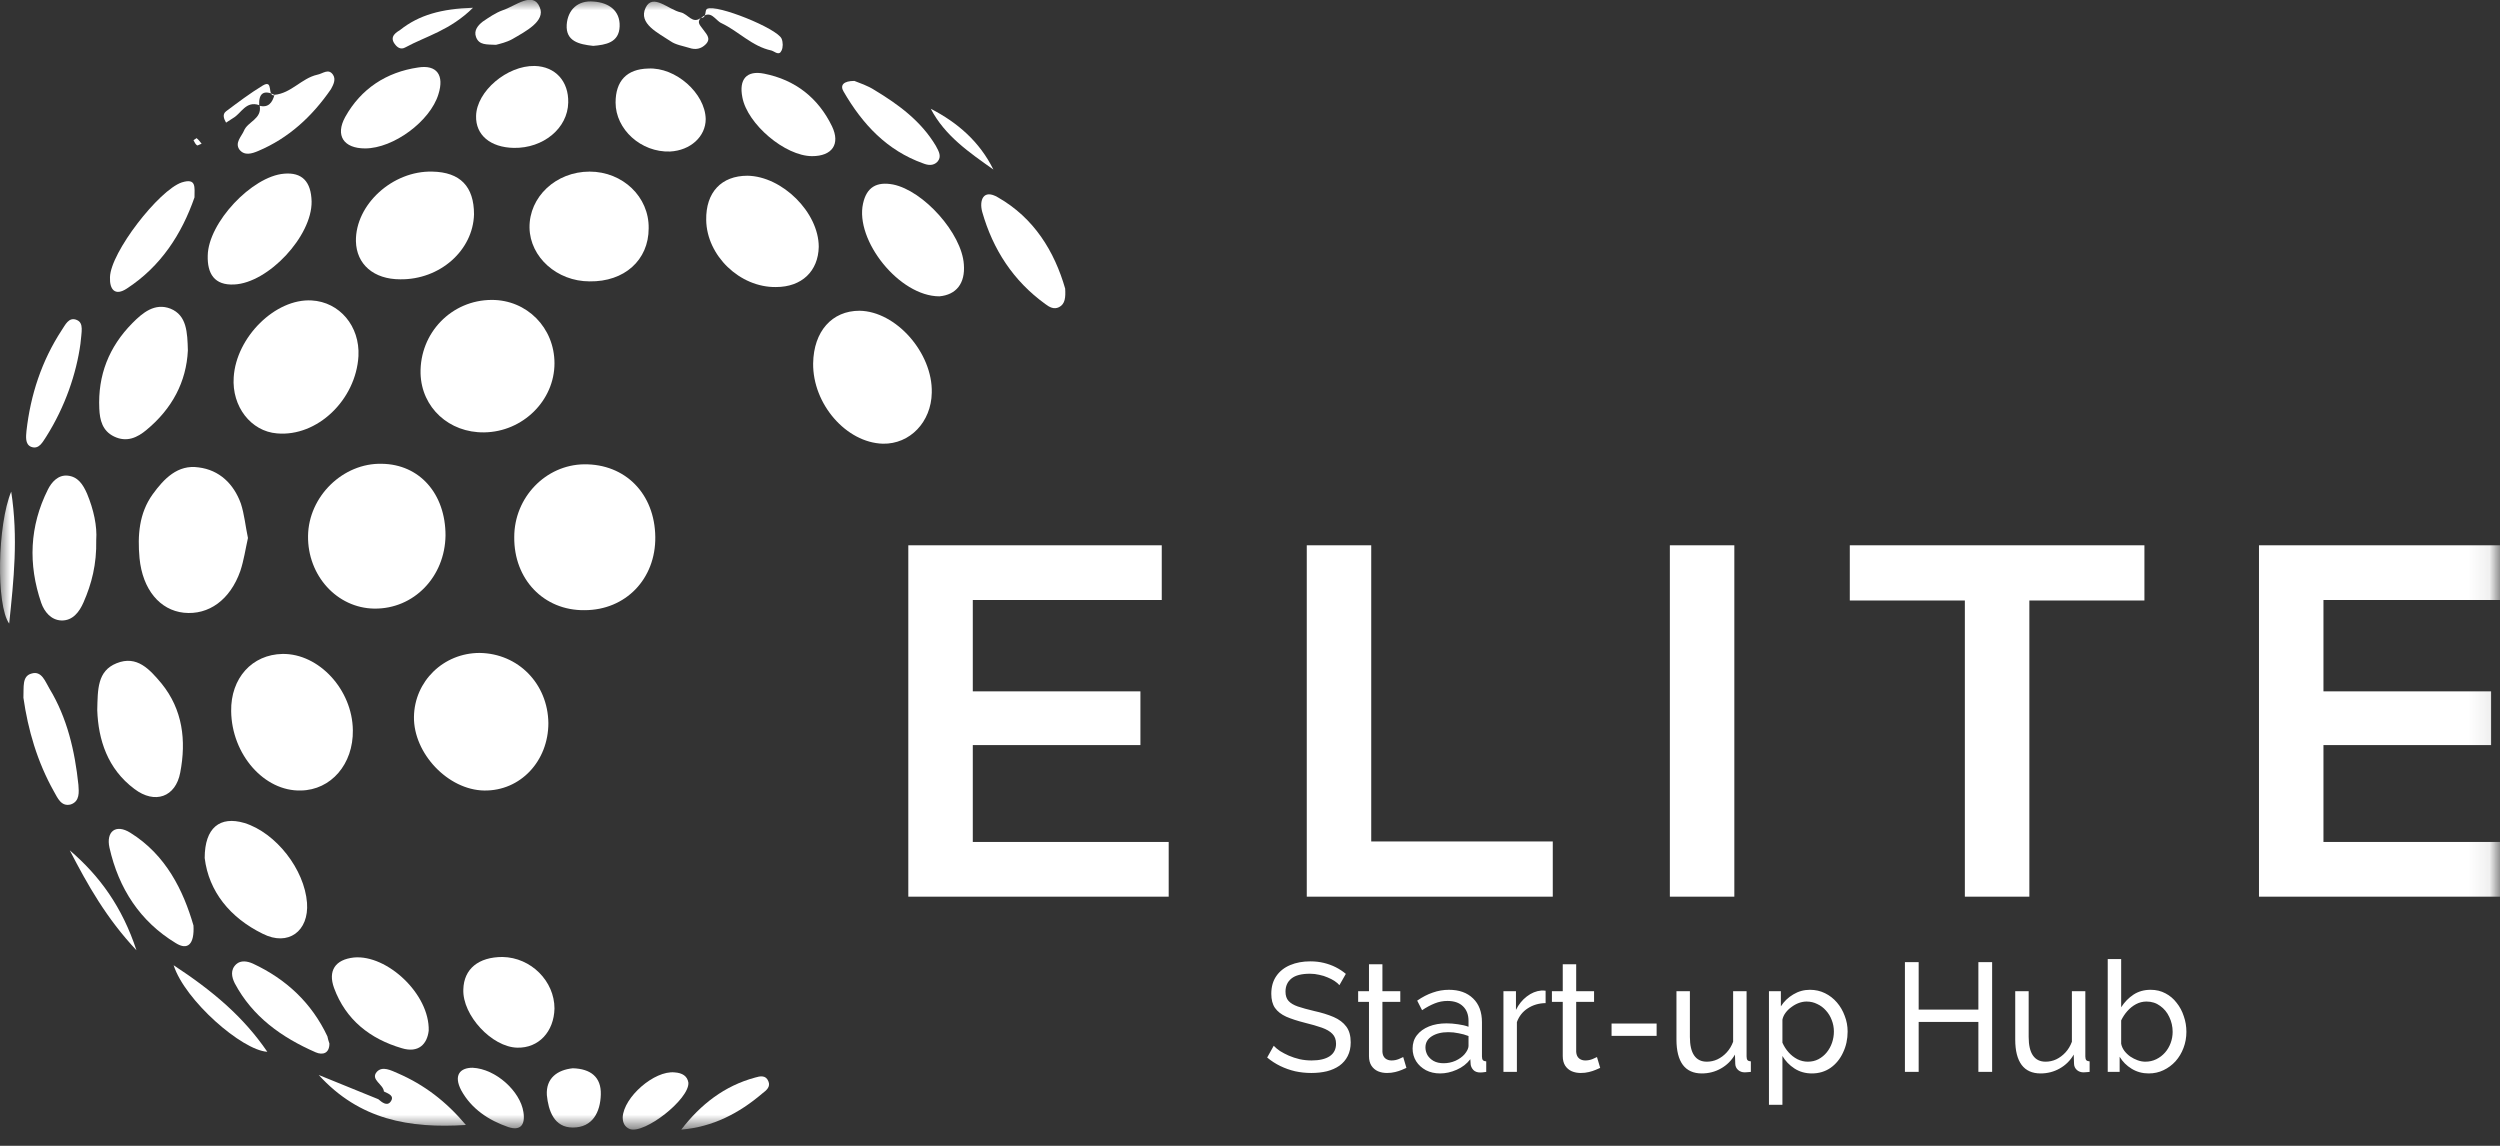 <svg xmlns="http://www.w3.org/2000/svg" width="120" height="55" viewBox="0 0 120 55" fill="none"><rect x="0" y="0" width="120" height="55" fill="#333333" stroke="none"/><g clip-path="url(#clip0_7_1135)"><mask id="mask0_7_1135" style="mask-type:luminance" maskUnits="userSpaceOnUse" x="0" y="0" width="120" height="55"><path d="M119.927 0H0V54.221H119.927V0Z" fill="white"></path></mask><g mask="url(#mask0_7_1135)"><path d="M28.057 29.288C26.102 29.312 24.66 27.803 24.684 25.775C24.684 23.87 26.199 22.312 28.032 22.287C30.012 22.263 31.43 23.697 31.454 25.775C31.478 27.779 30.037 29.288 28.057 29.288Z" fill="white"></path><path d="M17.963 29.213C16.179 29.188 14.761 27.63 14.786 25.725C14.81 23.821 16.472 22.213 18.33 22.262C20.138 22.287 21.385 23.697 21.385 25.701C21.36 27.68 19.869 29.238 17.963 29.213Z" fill="white"></path><path d="M26.322 34.705C26.322 36.535 24.978 37.97 23.242 37.945C21.507 37.92 19.845 36.164 19.87 34.408C19.894 32.701 21.287 31.341 23.022 31.341C24.88 31.366 26.297 32.825 26.322 34.705Z" fill="white"></path><path d="M23.242 20.754C21.556 20.778 20.236 19.566 20.187 17.934C20.139 15.98 21.678 14.396 23.609 14.396C25.295 14.396 26.615 15.732 26.615 17.439C26.615 19.22 25.1 20.729 23.242 20.754Z" fill="white"></path><path d="M11.096 34.135C11.071 32.552 12.098 31.414 13.564 31.389C15.3 31.365 16.913 33.096 16.937 35.05C16.962 36.683 15.886 37.92 14.444 37.944C12.684 37.994 11.12 36.213 11.096 34.135Z" fill="white"></path><path d="M17.206 17.092C17.084 19.195 15.226 20.976 13.295 20.803C12.049 20.704 11.12 19.516 11.218 18.106C11.34 16.177 13.222 14.322 14.957 14.421C16.302 14.495 17.279 15.658 17.206 17.092Z" fill="white"></path><path d="M11.902 25.824C11.78 26.368 11.707 26.888 11.536 27.407C11.047 28.792 10.021 29.534 8.823 29.411C7.674 29.287 6.843 28.298 6.697 26.789C6.599 25.7 6.672 24.637 7.332 23.721C7.87 22.98 8.53 22.287 9.532 22.435C10.534 22.559 11.218 23.227 11.56 24.167C11.731 24.686 11.78 25.255 11.902 25.824Z" fill="white"></path><path d="M44.725 18.849C44.701 20.259 43.674 21.323 42.379 21.298C40.619 21.248 39.006 19.393 39.031 17.439C39.055 15.905 39.935 14.916 41.255 14.916C43.014 14.941 44.774 16.944 44.725 18.849Z" fill="white"></path><path d="M28.301 13.506C26.737 13.506 25.442 12.343 25.417 10.934C25.393 9.449 26.688 8.237 28.301 8.237C29.89 8.237 31.161 9.449 31.136 10.958C31.136 12.492 29.963 13.531 28.301 13.506Z" fill="white"></path><path d="M19.21 13.407C17.939 13.407 17.108 12.689 17.084 11.576C17.059 9.82 18.843 8.187 20.75 8.237C22.094 8.262 22.753 8.954 22.753 10.29C22.705 12.021 21.116 13.431 19.21 13.407Z" fill="white"></path><path d="M37.246 13.778C35.511 13.803 33.923 12.269 33.898 10.562C33.874 9.227 34.632 8.435 35.878 8.435C37.54 8.46 39.3 10.191 39.3 11.849C39.275 13.011 38.493 13.778 37.246 13.778Z" fill="white"></path><path d="M4.668 34.086C4.692 33.096 4.668 32.206 5.597 31.835C6.574 31.439 7.185 32.132 7.747 32.8C8.774 34.061 8.945 35.545 8.652 37.079C8.432 38.266 7.43 38.613 6.452 37.87C5.157 36.906 4.717 35.496 4.668 34.086Z" fill="white"></path><path d="M9.018 16.821C8.945 18.33 8.261 19.616 7.039 20.63C6.599 21.001 6.085 21.248 5.474 20.952C4.912 20.68 4.79 20.16 4.766 19.616C4.692 18.008 5.23 16.648 6.354 15.51C6.843 15.015 7.43 14.52 8.187 14.817C8.969 15.139 8.994 15.955 9.018 16.821Z" fill="white"></path><path d="M9.825 41.185C9.825 39.726 10.558 39.157 11.731 39.503C13.246 39.973 14.615 41.729 14.737 43.337C14.835 44.698 13.833 45.44 12.611 44.821C11.047 44.055 10.02 42.793 9.825 41.185Z" fill="white"></path><path d="M45.092 14.224C43.161 14.224 41.035 11.528 41.426 9.771C41.597 8.98 42.086 8.708 42.868 8.856C44.334 9.153 46.167 11.206 46.265 12.69C46.338 13.605 45.898 14.15 45.092 14.224Z" fill="white"></path><path d="M14.957 9.672C14.982 11.33 12.88 13.581 11.242 13.655C10.289 13.704 9.947 13.135 9.971 12.27C9.996 10.687 12.098 8.46 13.637 8.337C14.493 8.262 14.933 8.708 14.957 9.672Z" fill="white"></path><path d="M4.619 25.923C4.644 27.086 4.399 28.026 4.008 28.916C3.813 29.361 3.495 29.806 2.933 29.782C2.444 29.757 2.127 29.361 1.98 28.941C1.344 27.086 1.418 25.255 2.298 23.499C2.469 23.153 2.786 22.782 3.251 22.831C3.74 22.881 3.984 23.252 4.179 23.697C4.497 24.464 4.668 25.255 4.619 25.923Z" fill="white"></path><path d="M24.122 45.935C25.491 45.959 26.615 47.097 26.615 48.408C26.59 49.521 25.857 50.313 24.831 50.288C23.609 50.263 22.191 48.73 22.24 47.493C22.264 46.504 22.973 45.935 24.122 45.935Z" fill="white"></path><path d="M20.578 49.472C20.505 50.115 20.09 50.561 19.283 50.313C17.768 49.868 16.595 48.953 16.033 47.419C15.739 46.603 16.081 46.059 16.986 45.96C18.574 45.811 20.627 47.716 20.578 49.472Z" fill="white"></path><path d="M27.275 4.923C27.251 6.159 26.078 7.124 24.66 7.099C23.536 7.075 22.827 6.481 22.852 5.566C22.876 4.378 24.343 3.142 25.662 3.166C26.664 3.191 27.3 3.908 27.275 4.923Z" fill="white"></path><path d="M33.874 5.714C33.874 6.555 33.141 7.223 32.163 7.273C30.77 7.322 29.548 6.209 29.548 4.923C29.548 3.884 30.085 3.315 31.112 3.29C32.432 3.216 33.849 4.478 33.874 5.714Z" fill="white"></path><path d="M17.523 7.124C16.497 7.124 16.081 6.506 16.57 5.615C17.328 4.255 18.55 3.463 20.065 3.24C20.969 3.092 21.336 3.611 21.043 4.527C20.652 5.813 18.892 7.124 17.523 7.124Z" fill="white"></path><path d="M9.287 44.425C9.336 45.316 9.019 45.637 8.432 45.266C6.721 44.227 5.695 42.644 5.255 40.69C5.084 39.923 5.548 39.528 6.257 39.973C7.968 41.036 8.799 42.743 9.287 44.425Z" fill="white"></path><path d="M38.982 7.495C37.687 7.495 35.878 5.962 35.634 4.675C35.462 3.81 35.829 3.364 36.684 3.537C38.175 3.834 39.275 4.7 39.935 6.06C40.35 6.926 39.935 7.495 38.982 7.495Z" fill="white"></path><path d="M51.128 13.852C51.153 14.273 51.128 14.594 50.835 14.743C50.59 14.866 50.37 14.743 50.175 14.594C48.635 13.481 47.658 11.972 47.145 10.167C46.998 9.622 47.193 9.053 47.902 9.474C49.637 10.463 50.615 12.071 51.128 13.852Z" fill="white"></path><path d="M9.336 9.474C8.725 11.23 7.723 12.788 6.086 13.852C5.524 14.223 5.255 13.901 5.279 13.308C5.304 12.12 7.625 9.127 8.725 8.756C9.434 8.534 9.336 8.979 9.336 9.474Z" fill="white"></path><path d="M18.428 52.391C18.403 52.045 17.768 51.822 18.085 51.451C18.354 51.154 18.77 51.377 19.112 51.525C20.358 52.069 21.409 52.861 22.363 53.999C19.65 54.172 17.255 53.751 15.299 51.599C16.326 52.02 17.255 52.391 18.159 52.762C18.33 52.91 18.574 53.108 18.745 52.886C18.965 52.589 18.623 52.49 18.428 52.391Z" fill="white"></path><path d="M1.124 33.492C1.148 32.973 1.051 32.453 1.515 32.33C2.004 32.181 2.175 32.726 2.37 33.047C3.226 34.457 3.592 36.04 3.764 37.673C3.788 38.019 3.837 38.464 3.397 38.613C2.933 38.736 2.761 38.291 2.59 37.994C1.784 36.56 1.344 35.026 1.124 33.492Z" fill="white"></path><path d="M15.812 50.09C15.812 50.56 15.495 50.659 15.152 50.511C13.515 49.794 12.122 48.804 11.267 47.196C11.12 46.9 11.046 46.553 11.34 46.281C11.56 46.083 11.877 46.133 12.146 46.256C13.735 46.998 14.957 48.136 15.715 49.744C15.739 49.843 15.763 49.967 15.812 50.09Z" fill="white"></path><path d="M3.862 16.499C3.666 17.934 3.128 19.517 2.224 20.952C2.053 21.199 1.882 21.595 1.491 21.447C1.198 21.323 1.247 20.952 1.271 20.68C1.466 18.948 2.004 17.316 2.957 15.856C3.128 15.609 3.299 15.188 3.691 15.361C4.033 15.51 3.91 15.93 3.862 16.499Z" fill="white"></path><path d="M41.01 3.884C41.255 3.983 41.645 4.106 41.988 4.329C43.136 5.022 44.212 5.813 44.92 7C45.067 7.273 45.214 7.52 44.994 7.767C44.798 7.965 44.554 7.94 44.309 7.842C42.574 7.223 41.401 5.962 40.497 4.403C40.301 4.082 40.497 3.884 41.01 3.884Z" fill="white"></path><path d="M13.174 4.552C13.98 4.478 14.469 3.76 15.227 3.587C15.495 3.538 15.764 3.266 15.984 3.587C16.131 3.81 16.009 4.057 15.886 4.28C14.982 5.591 13.858 6.63 12.392 7.248C12.098 7.372 11.732 7.495 11.487 7.174C11.267 6.852 11.585 6.555 11.707 6.283C11.878 5.838 12.587 5.714 12.465 5.071H12.44C12.88 5.195 13.076 4.923 13.174 4.552Z" fill="white"></path><path d="M27.495 51.277C28.351 51.302 28.864 51.698 28.839 52.539C28.815 53.38 28.448 54.122 27.495 54.122C26.591 54.122 26.322 53.306 26.249 52.564C26.2 51.747 26.762 51.352 27.495 51.277Z" fill="white"></path><path d="M22.68 51.252C23.805 51.302 24.977 52.39 25.124 53.38C25.222 53.998 24.977 54.295 24.391 54.097C23.462 53.776 22.631 53.231 22.142 52.341C21.752 51.599 22.094 51.252 22.68 51.252Z" fill="white"></path><path d="M33.043 51.97C33.092 52.761 30.941 54.443 30.233 54.196C29.988 54.097 29.89 53.899 29.89 53.627C29.939 52.662 31.406 51.376 32.383 51.475C32.75 51.5 32.994 51.648 33.043 51.97Z" fill="white"></path><path d="M32.701 54.221C33.63 53.009 34.778 52.118 36.245 51.723C36.489 51.648 36.758 51.599 36.88 51.896C37.002 52.168 36.782 52.341 36.587 52.489C35.487 53.429 34.216 54.097 32.701 54.221Z" fill="white"></path><path d="M8.334 46.331C10.216 47.567 11.682 48.804 12.831 50.486C11.609 50.412 8.872 48.013 8.334 46.331Z" fill="white"></path><path d="M0.538 23.599C0.88 25.825 0.66 27.828 0.44 29.931C-0.195 29.04 -0.122 25.182 0.538 23.599Z" fill="white"></path><path d="M33.629 0.866C33.434 1.089 33.629 1.237 33.727 1.385C33.874 1.608 34.167 1.831 33.874 2.127C33.654 2.35 33.385 2.4 33.092 2.301C32.774 2.202 32.432 2.152 32.187 1.979C31.601 1.583 30.623 1.138 30.99 0.371C31.332 -0.346 32.09 0.47 32.676 0.594C33.018 0.668 33.238 1.163 33.629 0.866Z" fill="white"></path><path d="M28.473 2.202C27.788 2.128 27.153 1.98 27.202 1.188C27.25 0.471 27.739 0.001 28.497 0.075C29.206 0.125 29.768 0.496 29.743 1.262C29.719 2.054 29.059 2.153 28.473 2.202Z" fill="white"></path><path d="M23.805 2.152C23.365 2.128 22.998 2.177 22.851 1.781C22.729 1.46 22.949 1.212 23.169 1.039C23.462 0.841 23.78 0.619 24.122 0.495C24.733 0.297 25.589 -0.445 25.907 0.347C26.2 1.014 25.222 1.509 24.587 1.88C24.318 2.029 24 2.103 23.805 2.152Z" fill="white"></path><path d="M3.348 40.815C4.79 42.051 5.865 43.535 6.55 45.613C5.108 44.08 4.204 42.472 3.348 40.815Z" fill="white"></path><path d="M33.654 0.866C33.947 0.841 33.801 0.495 33.947 0.421C34.412 0.198 37.296 1.361 37.516 1.855C37.589 2.028 37.589 2.276 37.516 2.424C37.393 2.696 37.198 2.474 37.027 2.424C36.098 2.226 35.463 1.509 34.632 1.113C34.338 0.99 34.118 0.421 33.654 0.866Z" fill="white"></path><path d="M22.705 0.372C21.605 1.46 20.456 1.732 19.454 2.276C19.234 2.4 19.063 2.276 18.941 2.103C18.672 1.732 19.063 1.534 19.21 1.435C20.114 0.718 21.189 0.421 22.705 0.372Z" fill="white"></path><path d="M44.676 5.22C45.972 5.888 47.023 6.803 47.683 8.139C46.534 7.322 45.361 6.531 44.676 5.22Z" fill="white"></path><path d="M12.44 5.046C11.804 4.824 11.584 5.442 11.193 5.665C11.071 5.739 10.973 5.813 10.851 5.887C10.753 5.714 10.656 5.491 10.851 5.343C11.413 4.922 12 4.477 12.611 4.106C13.149 3.785 12.806 4.626 13.173 4.576V4.551C12.66 4.304 12.415 4.477 12.44 5.046Z" fill="white"></path><path d="M9.678 6.902C9.581 6.927 9.483 7.001 9.458 6.976C9.385 6.927 9.336 6.828 9.287 6.729C9.336 6.704 9.434 6.63 9.434 6.63C9.532 6.704 9.605 6.803 9.678 6.902Z" fill="white"></path><path d="M46.455 33.185H54.74V35.764H46.455V33.185ZM46.694 40.414H56.097V43.04H43.599V26.174H55.764V28.8H46.694V40.414ZM62.725 43.04V26.174H65.819V40.39H74.533V43.04H62.725ZM80.153 43.04V26.174H83.248V43.04H80.153ZM94.313 43.04V28.824H88.79V26.174H102.932V28.824H97.409V43.04H94.313ZM111.288 33.185H119.573V35.764H111.288V33.185ZM111.526 40.414H120.93V43.04H108.431V26.174H120.597V28.8H111.526V40.414Z" fill="white"></path><path d="M64.292 47.288C64.233 47.218 64.155 47.152 64.057 47.087C63.959 47.023 63.849 46.966 63.727 46.917C63.605 46.862 63.471 46.82 63.324 46.791C63.182 46.756 63.033 46.739 62.877 46.739C62.476 46.739 62.18 46.815 61.989 46.969C61.799 47.122 61.704 47.332 61.704 47.599C61.704 47.788 61.752 47.936 61.85 48.045C61.948 48.154 62.097 48.243 62.297 48.312C62.503 48.381 62.762 48.453 63.075 48.527C63.436 48.606 63.749 48.703 64.013 48.816C64.277 48.93 64.48 49.084 64.622 49.276C64.763 49.465 64.834 49.717 64.834 50.033C64.834 50.286 64.785 50.506 64.688 50.694C64.595 50.877 64.463 51.03 64.292 51.154C64.121 51.273 63.92 51.362 63.691 51.421C63.461 51.476 63.212 51.503 62.943 51.503C62.679 51.503 62.42 51.476 62.166 51.421C61.916 51.362 61.679 51.278 61.454 51.169C61.229 51.06 61.019 50.924 60.824 50.761L61.139 50.197C61.217 50.281 61.317 50.365 61.44 50.449C61.567 50.528 61.709 50.602 61.865 50.672C62.026 50.741 62.2 50.798 62.385 50.842C62.571 50.882 62.762 50.902 62.957 50.902C63.329 50.902 63.617 50.835 63.822 50.701C64.028 50.563 64.13 50.362 64.13 50.1C64.13 49.902 64.072 49.744 63.955 49.625C63.842 49.507 63.673 49.408 63.449 49.328C63.224 49.249 62.95 49.17 62.627 49.091C62.276 49.002 61.98 48.906 61.74 48.802C61.501 48.693 61.32 48.552 61.198 48.379C61.08 48.206 61.022 47.98 61.022 47.703C61.022 47.367 61.102 47.083 61.264 46.85C61.425 46.617 61.647 46.442 61.931 46.323C62.214 46.204 62.535 46.145 62.891 46.145C63.126 46.145 63.343 46.17 63.544 46.219C63.749 46.269 63.94 46.338 64.116 46.427C64.292 46.516 64.453 46.622 64.6 46.746L64.292 47.288ZM67.508 51.258C67.454 51.283 67.38 51.315 67.288 51.354C67.195 51.394 67.087 51.429 66.965 51.458C66.843 51.488 66.713 51.503 66.576 51.503C66.42 51.503 66.276 51.476 66.144 51.421C66.012 51.362 65.907 51.273 65.829 51.154C65.75 51.03 65.711 50.877 65.711 50.694V48.089H65.191V47.577H65.711V46.286H66.356V47.577H67.214V48.089H66.356V50.493C66.366 50.632 66.413 50.736 66.496 50.805C66.579 50.87 66.677 50.902 66.789 50.902C66.916 50.902 67.033 50.879 67.141 50.835C67.249 50.79 67.319 50.758 67.354 50.738L67.508 51.258ZM67.805 50.33C67.805 50.083 67.873 49.87 68.01 49.692C68.152 49.509 68.345 49.368 68.59 49.269C68.834 49.17 69.117 49.121 69.44 49.121C69.611 49.121 69.792 49.136 69.983 49.165C70.173 49.19 70.342 49.23 70.489 49.284V49.002C70.489 48.705 70.4 48.473 70.225 48.304C70.049 48.131 69.799 48.045 69.477 48.045C69.266 48.045 69.064 48.084 68.868 48.163C68.677 48.238 68.475 48.346 68.26 48.49L68.025 48.03C68.274 47.857 68.523 47.728 68.773 47.644C69.022 47.555 69.281 47.51 69.55 47.51C70.039 47.51 70.425 47.649 70.709 47.926C70.992 48.198 71.134 48.579 71.134 49.069V50.709C71.134 50.788 71.148 50.847 71.178 50.887C71.212 50.922 71.266 50.941 71.339 50.946V51.451C71.275 51.461 71.219 51.468 71.17 51.473C71.126 51.478 71.09 51.48 71.06 51.48C70.909 51.48 70.794 51.438 70.716 51.354C70.642 51.27 70.601 51.181 70.591 51.087L70.576 50.842C70.41 51.06 70.193 51.228 69.924 51.347C69.655 51.466 69.389 51.525 69.125 51.525C68.871 51.525 68.643 51.473 68.443 51.369C68.243 51.26 68.086 51.117 67.974 50.939C67.861 50.756 67.805 50.553 67.805 50.33ZM70.298 50.605C70.356 50.536 70.403 50.466 70.437 50.397C70.471 50.323 70.489 50.261 70.489 50.212V49.729C70.337 49.67 70.178 49.625 70.012 49.596C69.846 49.561 69.682 49.544 69.521 49.544C69.193 49.544 68.927 49.611 68.722 49.744C68.521 49.873 68.421 50.051 68.421 50.278C68.421 50.402 68.453 50.523 68.516 50.642C68.585 50.756 68.682 50.85 68.809 50.924C68.942 50.998 69.103 51.035 69.293 51.035C69.494 51.035 69.684 50.996 69.865 50.916C70.046 50.832 70.19 50.728 70.298 50.605ZM74.189 48.149C73.866 48.154 73.58 48.238 73.331 48.401C73.087 48.559 72.913 48.779 72.811 49.061V51.451H72.165V47.577H72.766V48.475C72.898 48.208 73.072 47.993 73.287 47.83C73.507 47.661 73.737 47.567 73.976 47.547C74.025 47.547 74.067 47.547 74.101 47.547C74.135 47.547 74.165 47.55 74.189 47.555V48.149ZM76.809 51.258C76.755 51.283 76.682 51.315 76.589 51.354C76.496 51.394 76.388 51.429 76.266 51.458C76.144 51.488 76.014 51.503 75.877 51.503C75.721 51.503 75.577 51.476 75.445 51.421C75.313 51.362 75.208 51.273 75.13 51.154C75.051 51.03 75.012 50.877 75.012 50.694V48.089H74.492V47.577H75.012V46.286H75.657V47.577H76.515V48.089H75.657V50.493C75.667 50.632 75.714 50.736 75.797 50.805C75.88 50.87 75.978 50.902 76.09 50.902C76.217 50.902 76.335 50.879 76.442 50.835C76.55 50.79 76.621 50.758 76.655 50.738L76.809 51.258ZM77.355 49.722V49.128H79.518V49.722H77.355ZM80.47 49.9V47.577H81.115V49.774C81.115 50.169 81.184 50.466 81.321 50.664C81.458 50.862 81.66 50.961 81.929 50.961C82.105 50.961 82.274 50.924 82.435 50.85C82.601 50.771 82.751 50.659 82.882 50.516C83.014 50.372 83.117 50.202 83.19 50.004V47.577H83.836V50.709C83.836 50.788 83.85 50.847 83.88 50.887C83.914 50.922 83.968 50.941 84.041 50.946V51.451C83.968 51.461 83.909 51.466 83.865 51.466C83.826 51.471 83.787 51.473 83.748 51.473C83.625 51.473 83.52 51.436 83.432 51.362C83.344 51.283 83.298 51.186 83.293 51.072L83.278 50.62C83.112 50.907 82.887 51.129 82.604 51.288C82.325 51.446 82.02 51.525 81.687 51.525C81.287 51.525 80.984 51.389 80.778 51.117C80.573 50.84 80.47 50.434 80.47 49.9ZM86.971 51.525C86.658 51.525 86.379 51.446 86.135 51.288C85.891 51.129 85.698 50.929 85.556 50.687V53.031H84.91V47.577H85.482V48.304C85.634 48.067 85.832 47.877 86.076 47.733C86.321 47.585 86.587 47.51 86.876 47.51C87.139 47.51 87.381 47.565 87.601 47.674C87.821 47.782 88.012 47.931 88.173 48.119C88.335 48.307 88.459 48.522 88.547 48.764C88.64 49.002 88.686 49.252 88.686 49.514C88.686 49.88 88.613 50.217 88.466 50.523C88.325 50.83 88.124 51.075 87.865 51.258C87.606 51.436 87.308 51.525 86.971 51.525ZM86.773 50.961C86.963 50.961 87.135 50.922 87.286 50.842C87.442 50.758 87.574 50.649 87.682 50.516C87.794 50.377 87.88 50.221 87.939 50.048C87.997 49.875 88.027 49.697 88.027 49.514C88.027 49.321 87.992 49.138 87.924 48.965C87.86 48.792 87.767 48.638 87.645 48.505C87.528 48.371 87.389 48.267 87.227 48.193C87.071 48.114 86.9 48.074 86.714 48.074C86.597 48.074 86.475 48.097 86.348 48.141C86.225 48.186 86.108 48.25 85.996 48.334C85.883 48.413 85.788 48.505 85.71 48.609C85.632 48.713 85.58 48.824 85.556 48.943V50.048C85.629 50.217 85.727 50.37 85.849 50.508C85.971 50.647 86.113 50.758 86.274 50.842C86.436 50.922 86.602 50.961 86.773 50.961ZM95.622 46.182V51.451H94.962V49.054H92.096V51.451H91.436V46.182H92.096V48.46H94.962V46.182H95.622ZM96.731 49.9V47.577H97.376V49.774C97.376 50.169 97.445 50.466 97.582 50.664C97.719 50.862 97.921 50.961 98.19 50.961C98.366 50.961 98.535 50.924 98.696 50.85C98.862 50.771 99.011 50.659 99.143 50.516C99.275 50.372 99.378 50.202 99.451 50.004V47.577H100.096V50.709C100.096 50.788 100.111 50.847 100.14 50.887C100.175 50.922 100.228 50.941 100.302 50.946V51.451C100.228 51.461 100.17 51.466 100.126 51.466C100.087 51.471 100.048 51.473 100.008 51.473C99.886 51.473 99.781 51.436 99.693 51.362C99.605 51.283 99.559 51.186 99.554 51.072L99.539 50.62C99.373 50.907 99.148 51.129 98.865 51.288C98.586 51.446 98.281 51.525 97.948 51.525C97.547 51.525 97.244 51.389 97.039 51.117C96.834 50.84 96.731 50.434 96.731 49.9ZM103.136 51.525C102.838 51.525 102.567 51.451 102.322 51.302C102.078 51.154 101.885 50.961 101.743 50.724V51.451H101.171V46.034H101.816V48.349C101.978 48.097 102.176 47.894 102.41 47.74C102.645 47.587 102.919 47.51 103.231 47.51C103.495 47.51 103.732 47.567 103.943 47.681C104.153 47.79 104.331 47.941 104.478 48.134C104.629 48.322 104.744 48.537 104.822 48.779C104.906 49.017 104.947 49.267 104.947 49.529C104.947 49.801 104.901 50.058 104.808 50.301C104.72 50.538 104.593 50.751 104.427 50.939C104.26 51.122 104.067 51.265 103.847 51.369C103.632 51.473 103.395 51.525 103.136 51.525ZM102.975 50.961C103.165 50.961 103.341 50.922 103.503 50.842C103.664 50.763 103.803 50.657 103.921 50.523C104.038 50.39 104.128 50.236 104.192 50.063C104.255 49.89 104.287 49.712 104.287 49.529C104.287 49.276 104.233 49.039 104.126 48.816C104.023 48.594 103.877 48.416 103.686 48.282C103.5 48.144 103.283 48.074 103.033 48.074C102.853 48.074 102.684 48.116 102.528 48.2C102.371 48.285 102.232 48.396 102.11 48.535C101.992 48.668 101.895 48.816 101.816 48.98V50.1C101.841 50.224 101.892 50.338 101.97 50.442C102.049 50.545 102.144 50.637 102.256 50.716C102.369 50.79 102.486 50.85 102.608 50.894C102.735 50.939 102.857 50.961 102.975 50.961Z" fill="white"></path></g></g><defs><clipPath id="clip0_7_1135"><rect width="120" height="54.419" fill="white"></rect></clipPath></defs></svg>